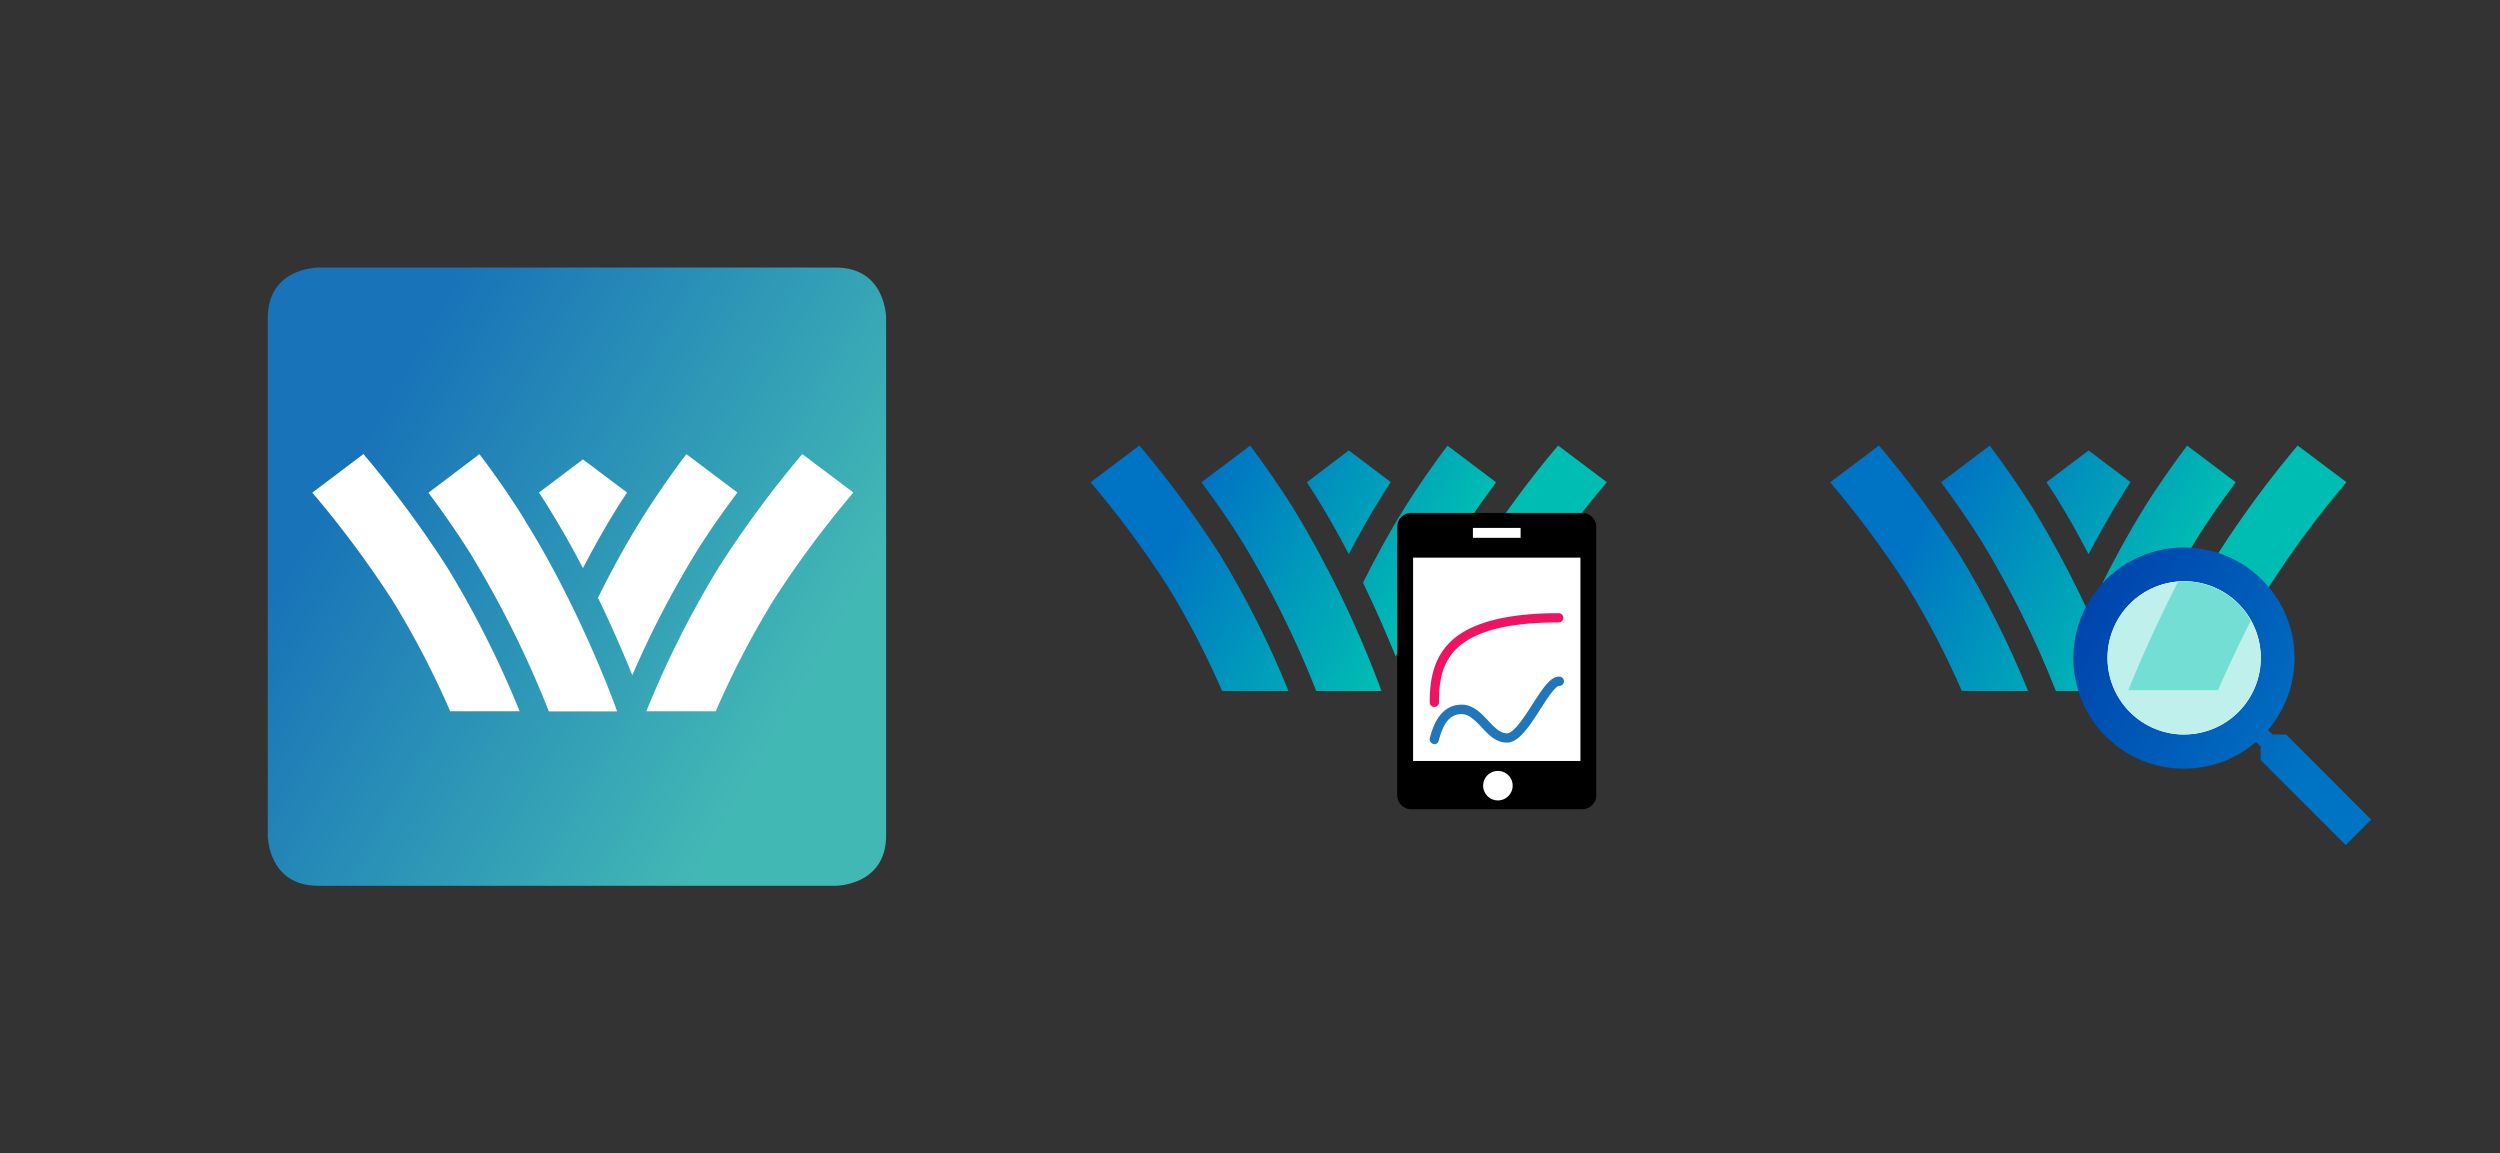 <svg xmlns="http://www.w3.org/2000/svg" xmlns:xlink="http://www.w3.org/1999/xlink" viewBox="0 0 582.91 268.94"><rect x="0" y="0" width="582.91" height="268.94" fill="#333333" stroke="none"/><defs><style>.cls-1{fill:none;}.cls-2{clip-path:url(#clip-path);}.cls-3{clip-path:url(#clip-path-2);}.cls-4{fill:url(#linear-gradient);}.cls-5{clip-path:url(#clip-path-4);}.cls-6{fill:url(#linear-gradient-2);}.cls-7{clip-path:url(#clip-path-6);}.cls-8{fill:url(#linear-gradient-3);}.cls-9{clip-path:url(#clip-path-8);}.cls-10{fill:url(#linear-gradient-4);}.cls-11{clip-path:url(#clip-path-10);}.cls-12{fill:url(#linear-gradient-5);}.cls-13{fill:#fff;}.cls-14{fill:#ef1463;}.cls-15{fill:#2175b9;}.cls-16{clip-path:url(#clip-path-12);}.cls-17{clip-path:url(#clip-path-13);}.cls-18{fill:url(#linear-gradient-6);}.cls-19{clip-path:url(#clip-path-15);}.cls-20{fill:url(#linear-gradient-7);}.cls-21{clip-path:url(#clip-path-17);}.cls-22{fill:url(#linear-gradient-8);}.cls-23{clip-path:url(#clip-path-19);}.cls-24{fill:url(#linear-gradient-9);}.cls-25{clip-path:url(#clip-path-21);}.cls-26{fill:url(#linear-gradient-10);}.cls-27,.cls-31{opacity:0.25;}.cls-28{clip-path:url(#clip-path-25);}.cls-29{fill:url(#linear-gradient-11);}.cls-30{clip-path:url(#clip-path-27);}.cls-31,.cls-33{fill:#00c7b3;isolation:isolate;}.cls-32{clip-path:url(#clip-path-28);}.cls-33{opacity:0.4;}.cls-34{clip-path:url(#clip-path-29);}.cls-35{fill:url(#linear-gradient-12);}</style><clipPath id="clip-path" transform="translate(62.43 62.38)"><rect class="cls-1" x="183.33" width="144.18" height="144.18"></rect></clipPath><clipPath id="clip-path-2" transform="translate(62.43 62.38)"><path class="cls-1" d="M191.86,50.07a226.14,226.14,0,0,1,18,24.29,195.17,195.17,0,0,1,12.66,24.37H238a218.57,218.57,0,0,0-16.05-31.89A237.36,237.36,0,0,0,203.23,41.5Z"></path></clipPath><linearGradient id="linear-gradient" x1="509.06" y1="-1431.33" x2="511.31" y2="-1431.33" gradientTransform="translate(-49705.85 42670.72) rotate(30) scale(43.2)" gradientUnits="userSpaceOnUse"><stop offset="0" stop-color="#0074c4"></stop><stop offset="0.2" stop-color="#0074c4"></stop><stop offset="0.8" stop-color="#00bdb3"></stop><stop offset="1" stop-color="#00bdb3"></stop></linearGradient><clipPath id="clip-path-4" transform="translate(62.43 62.38)"><path class="cls-1" d="M217.69,50.07c3.19,4.28,6.43,8.88,9.35,13.57a227.1,227.1,0,0,1,17.44,35.09h15.19l-.55-1.52a247.21,247.21,0,0,0-20-41.11c-3.16-5-6.63-10-10.06-14.58Z"></path></clipPath><linearGradient id="linear-gradient-2" x1="509.07" y1="-1431.48" x2="511.32" y2="-1431.48" gradientTransform="translate(-49703.9 42666.25) rotate(30) scale(43.2)" xlink:href="#linear-gradient"></linearGradient><clipPath id="clip-path-6" transform="translate(62.43 62.38)"><path class="cls-1" d="M282.27,66.71a217.86,217.86,0,0,0-16.1,32h15.44a195.77,195.77,0,0,1,12.72-24.49,222.63,222.63,0,0,1,17.9-24.17L300.86,41.5a236.93,236.93,0,0,0-18.59,25.21"></path></clipPath><linearGradient id="linear-gradient-3" x1="509.18" y1="-1431.62" x2="511.43" y2="-1431.62" gradientTransform="translate(-49699.69 42648.25) rotate(30) scale(43.2)" xlink:href="#linear-gradient"></linearGradient><clipPath id="clip-path-8" transform="translate(62.43 62.38)"><path class="cls-1" d="M265.1,56c-3.68,5.86-6.94,11.9-9.72,17.48,3.43,7.08,6,13.26,7.63,17.23a217.38,217.38,0,0,1,14.14-27.2c2.9-4.63,6.1-9.19,9.26-13.43l-11.34-8.56c-3.4,4.55-6.85,9.46-10,14.48"></path></clipPath><linearGradient id="linear-gradient-4" x1="509.06" y1="-1431.74" x2="511.31" y2="-1431.74" gradientTransform="translate(-49697.68 42657.48) rotate(30) scale(43.2)" xlink:href="#linear-gradient"></linearGradient><clipPath id="clip-path-10" transform="translate(62.43 62.38)"><path class="cls-1" d="M242.28,50.07c.66,1,1.32,2,1.95,3,2.86,4.58,5.48,9.25,7.83,13.76,2.36-4.55,5-9.27,7.9-13.89.61-1,1.24-2,1.88-2.91l-9.78-7.39Z"></path></clipPath><linearGradient id="linear-gradient-5" x1="509.06" y1="-1431.73" x2="511.32" y2="-1431.73" gradientTransform="translate(-49696.06 42655.78) rotate(30) scale(43.2)" xlink:href="#linear-gradient"></linearGradient><clipPath id="clip-path-12" transform="translate(62.43 62.38)"><rect class="cls-1" x="355.78" width="144.18" height="144.18"></rect></clipPath><clipPath id="clip-path-13" transform="translate(62.43 62.38)"><path class="cls-1" d="M364.3,50.07a224.78,224.78,0,0,1,18,24.29A194.48,194.48,0,0,1,395,98.73h15.45a219.84,219.84,0,0,0-16.06-31.89A236,236,0,0,0,375.68,41.5Z"></path></clipPath><linearGradient id="linear-gradient-6" x1="512.52" y1="-1433.33" x2="514.77" y2="-1433.33" xlink:href="#linear-gradient"></linearGradient><clipPath id="clip-path-15" transform="translate(62.43 62.38)"><path class="cls-1" d="M390.14,50.07c3.19,4.28,6.42,8.88,9.35,13.57a228,228,0,0,1,17.44,35.09h15.19l-.56-1.53a244.61,244.61,0,0,0-20-41.1c-3.15-5-6.63-10-10.06-14.58Z"></path></clipPath><linearGradient id="linear-gradient-7" x1="512.52" y1="-1433.47" x2="514.78" y2="-1433.47" gradientTransform="translate(-49703.9 42666.25) rotate(30) scale(43.2)" xlink:href="#linear-gradient"></linearGradient><clipPath id="clip-path-17" transform="translate(62.43 62.38)"><path class="cls-1" d="M454.72,66.71a217.86,217.86,0,0,0-16.1,32h15.44a196.24,196.24,0,0,1,12.71-24.49,224.92,224.92,0,0,1,17.91-24.17L473.3,41.5a237,237,0,0,0-18.58,25.21"></path></clipPath><linearGradient id="linear-gradient-8" x1="512.64" y1="-1433.62" x2="514.89" y2="-1433.62" gradientTransform="translate(-49699.69 42648.25) rotate(30) scale(43.2)" xlink:href="#linear-gradient"></linearGradient><clipPath id="clip-path-19" transform="translate(62.43 62.38)"><path class="cls-1" d="M437.54,56c-3.67,5.86-6.93,11.91-9.71,17.49,3.43,7.07,6,13.26,7.63,17.22A217.33,217.33,0,0,1,449.6,63.5c2.9-4.64,6.1-9.19,9.26-13.44l-11.34-8.55c-3.4,4.55-6.85,9.46-10,14.47"></path></clipPath><linearGradient id="linear-gradient-9" x1="512.52" y1="-1433.73" x2="514.77" y2="-1433.73" gradientTransform="translate(-49697.68 42657.48) rotate(30) scale(43.2)" xlink:href="#linear-gradient"></linearGradient><clipPath id="clip-path-21" transform="translate(62.43 62.38)"><path class="cls-1" d="M414.72,50.07c.67,1,1.32,2,2,3,2.86,4.59,5.48,9.26,7.83,13.77,2.37-4.55,5-9.27,7.9-13.9.61-1,1.25-1.95,1.88-2.91l-9.78-7.38Z"></path></clipPath><linearGradient id="linear-gradient-10" x1="512.52" y1="-1433.72" x2="514.78" y2="-1433.72" gradientTransform="translate(-49696.06 42655.78) rotate(30) scale(43.2)" xlink:href="#linear-gradient"></linearGradient><clipPath id="clip-path-25" transform="translate(62.43 62.38)"><path class="cls-1" d="M429,91a17.86,17.86,0,1,1,17.86,17.86A17.83,17.83,0,0,1,429,91M421,91A25.77,25.77,0,0,0,463.6,110.6l1.07,1.11v3.13l19.83,19.81,5.92-5.93-19.8-19.83h-3.13l-1.11-1.06A25.79,25.79,0,1,0,421,91"></path></clipPath><linearGradient id="linear-gradient-11" x1="513.91" y1="-1432.16" x2="516.16" y2="-1432.16" gradientTransform="translate(-48389.18 41521.74) rotate(30) scale(42.08)" gradientUnits="userSpaceOnUse"><stop offset="0" stop-color="#003ca9"></stop><stop offset="0.8" stop-color="#0074c4"></stop><stop offset="1" stop-color="#0074c4"></stop></linearGradient><clipPath id="clip-path-27" transform="translate(62.43 62.38)"><rect class="cls-1" x="408.68" y="55.15" width="76.27" height="55.99"></rect></clipPath><clipPath id="clip-path-28" transform="translate(62.43 62.38)"><rect class="cls-1" x="413.54" y="55.15" width="69.11" height="45.64"></rect></clipPath><clipPath id="clip-path-29" transform="translate(62.43 62.38)"><path class="cls-1" d="M11.74,0S0,0,0,11.76V132.42s0,11.73,11.74,11.73h120.7s11.74,0,11.74-11.73V11.76S144.18,0,132.44,0Z"></path></clipPath><linearGradient id="linear-gradient-12" x1="193.84" y1="-1268.79" x2="195.63" y2="-1268.79" gradientTransform="matrix(-0.02, 110.36, 110.36, 0.02, 140096.2, -21394.18)" gradientUnits="userSpaceOnUse"><stop offset="0" stop-color="#1873b8"></stop><stop offset="0.2" stop-color="#1873b8"></stop><stop offset="0.8" stop-color="#42b8b5"></stop><stop offset="1" stop-color="#42b8b5"></stop></linearGradient></defs><g id="Vrstva_2" data-name="Vrstva 2"><g id="Design"><g class="cls-2"><g id="g5181"><g class="cls-3"><polygon id="polygon5179" class="cls-4" points="265.82 83.91 325.19 118.18 288.89 181.08 229.51 146.81 265.82 83.91"></polygon></g></g><g class="cls-2"><g id="g5200"><g class="cls-5"><polygon id="polygon5198" class="cls-6" points="290.62 85.73 346.87 118.19 311.61 179.28 255.35 146.81 290.62 85.73"></polygon></g></g><g class="cls-2"><g id="g5219"><g class="cls-7"><polygon id="polygon5217" class="cls-8" points="340.11 83.93 399.44 118.18 363.15 181.05 303.82 146.81 340.11 83.93"></polygon></g></g><g class="cls-2"><g id="g5238"><g class="cls-9"><polygon id="polygon5236" class="cls-10" points="325.57 90.45 370.15 116.18 341.09 166.52 296.52 140.78 325.57 90.45"></polygon></g></g><g class="cls-2"><g id="switch5324"><g id="g5257"><g class="cls-11"><polygon id="polygon5255" class="cls-12" points="309.61 96.59 334.75 111.11 319.39 137.72 294.24 123.21 309.61 96.59"></polygon></g></g></g><g id="switch24"><g id="g22"><g id="g20"><g id="g4"><path id="path2-8" d="M306.45,57.21H266.68a3.26,3.26,0,0,0-3.33,3.2V123.1a3.27,3.27,0,0,0,3.33,3.2h39.77a3.27,3.27,0,0,0,3.32-3.2V60.41a3.27,3.27,0,0,0-3.32-3.2" transform="translate(62.43 62.38)"></path></g><rect id="rect6" class="cls-13" x="329.48" y="130.02" width="39.02" height="47.41"></rect><g id="g12"><path id="path8" class="cls-14" d="M272,102.46a1.08,1.08,0,0,1-1.07-1.08c0-4.51.58-10.24,5.15-14.42s12.83-6.37,24.91-6.37a1.08,1.08,0,1,1,0,2.16c-25.75,0-27.9,9.62-27.9,18.63a1.1,1.1,0,0,1-1.09,1.08" transform="translate(62.43 62.38)"></path><path id="path10" class="cls-15" d="M272,111.07a.84.84,0,0,1-.27,0,1.11,1.11,0,0,1-.78-1.33c.57-2.13,2.09-7.82,7.43-7.82,2.68,0,4.54,2,6.19,3.75,1.43,1.52,2.77,2.94,4.36,2.94s4.18-3.95,6-6.85c2.31-3.55,4.11-6.37,6.12-6.37a1.08,1.08,0,1,1,0,2.15s-.45,0-1.56,1.4c-.84,1-1.76,2.48-2.74,4-2.58,4-5,7.83-7.85,7.83-2.52,0-4.27-1.84-5.94-3.65-1.47-1.54-2.87-3-4.61-3-3.24,0-4.53,3.15-5.33,6.24a1.1,1.1,0,0,1-1,.8" transform="translate(62.43 62.38)"></path></g><polyline id="polyline14" class="cls-13" points="343.43 125.4 343.43 123.09 354.55 123.09 354.55 125.4"></polyline><g id="g18"><path id="path16" class="cls-13" d="M286.83,124.25a3.44,3.44,0,1,1,3.44-3.44,3.45,3.45,0,0,1-3.44,3.44" transform="translate(62.43 62.38)"></path></g></g></g></g></g></g></g></g></g><g class="cls-16"><g id="g5181-2" data-name="g5181"><g class="cls-17"><polygon id="polygon5179-2" data-name="polygon5179" class="cls-18" points="438.27 83.91 497.64 118.18 461.33 181.08 401.95 146.81 438.27 83.91"></polygon></g></g><g class="cls-16"><g id="g5200-2" data-name="g5200"><g class="cls-19"><polygon id="polygon5198-2" data-name="polygon5198" class="cls-20" points="463.07 85.73 519.32 118.19 484.06 179.28 427.8 146.81 463.07 85.73"></polygon></g></g><g class="cls-16"><g id="g5219-2" data-name="g5219"><g class="cls-21"><polygon id="polygon5217-2" data-name="polygon5217" class="cls-22" points="512.56 83.93 571.89 118.18 535.59 181.05 476.27 146.81 512.56 83.93"></polygon></g></g><g class="cls-16"><g id="g5238-2" data-name="g5238"><g class="cls-23"><polygon id="polygon5236-2" data-name="polygon5236" class="cls-24" points="498.02 90.45 542.6 116.18 513.54 166.52 468.97 140.78 498.02 90.45"></polygon></g></g><g class="cls-16"><g id="g5257-2" data-name="g5257"><g class="cls-25"><polygon id="polygon5255-2" data-name="polygon5255" class="cls-26" points="482.06 96.59 507.2 111.11 491.84 137.72 466.69 123.21 482.06 96.59"></polygon></g></g><g class="cls-16"><g id="g5267"><g class="cls-16"><path id="path5265" class="cls-13" d="M446.82,115.06a24,24,0,1,1,24-24,24,24,0,0,1-24,24" transform="translate(62.43 62.38)"></path></g></g><g class="cls-28"><polygon id="polygon5282" class="cls-29" points="535.51 227.08 453.4 179.67 500.8 97.56 582.91 144.96 535.51 227.08"></polygon></g><g class="cls-16"><path id="path5292" class="cls-13" d="M446.82,108.89A17.86,17.86,0,1,1,464.67,91a17.83,17.83,0,0,1-17.85,17.86" transform="translate(62.43 62.38)"></path></g><g class="cls-30"><path id="path5312" class="cls-31" d="M446.82,108.89A17.86,17.86,0,1,1,464.67,91a17.83,17.83,0,0,1-17.85,17.86" transform="translate(62.43 62.38)"></path></g><g class="cls-32"><path id="path5300" class="cls-33" d="M446.82,73.18a13.32,13.32,0,0,0-1.43.14c-5.17,10.06-9.14,19.22-11.58,25.22h20.91c2.07-4.71,4.64-10.26,7.64-16.14a17.7,17.7,0,0,0-15.54-9.22" transform="translate(62.43 62.38)"></path></g></g></g></g></g></g></g><g class="cls-34"><rect class="cls-35" x="-26.36" y="-26.38" width="196.9" height="196.94" transform="translate(36.05 160.88) rotate(-60.01)"></rect></g><path class="cls-13" d="M22.31,43.49l-11.92,9A239,239,0,0,1,29.27,77.92a206.78,206.78,0,0,1,13.27,25.54H58.73A230.68,230.68,0,0,0,41.9,70,248.55,248.55,0,0,0,22.31,43.49" transform="translate(62.43 62.38)"></path><path class="cls-13" d="M59.9,58.79C56.6,53.51,53,48.31,49.36,43.51l-11.89,9c3.34,4.48,6.73,9.31,9.8,14.22a239.62,239.62,0,0,1,18.28,36.77H81.46l-.58-1.61c-.34-.92-8.4-22.93-21-43.06" transform="translate(62.43 62.38)"></path><path class="cls-13" d="M124.63,43.49a249.54,249.54,0,0,0-19.48,26.42,229.45,229.45,0,0,0-16.88,33.55h16.19a205.88,205.88,0,0,1,13.32-25.67,237.56,237.56,0,0,1,18.77-25.33Z" transform="translate(62.43 62.38)"></path><path class="cls-13" d="M97.6,43.5C94,48.27,90.43,53.42,87.15,58.66,83.3,64.82,79.88,71.15,77,77c3.6,7.42,6.32,13.89,8,18.05A228.36,228.36,0,0,1,99.78,66.55c3-4.86,6.4-9.64,9.72-14.09Z" transform="translate(62.43 62.38)"></path><path class="cls-13" d="M63.23,52.47c.7,1.05,1.39,2.11,2.05,3.19,3,4.79,5.75,9.69,8.21,14.42,2.48-4.76,5.25-9.72,8.28-14.56.64-1,1.31-2,2-3.06L73.49,44.74Z" transform="translate(62.43 62.38)"></path></g></g></svg>